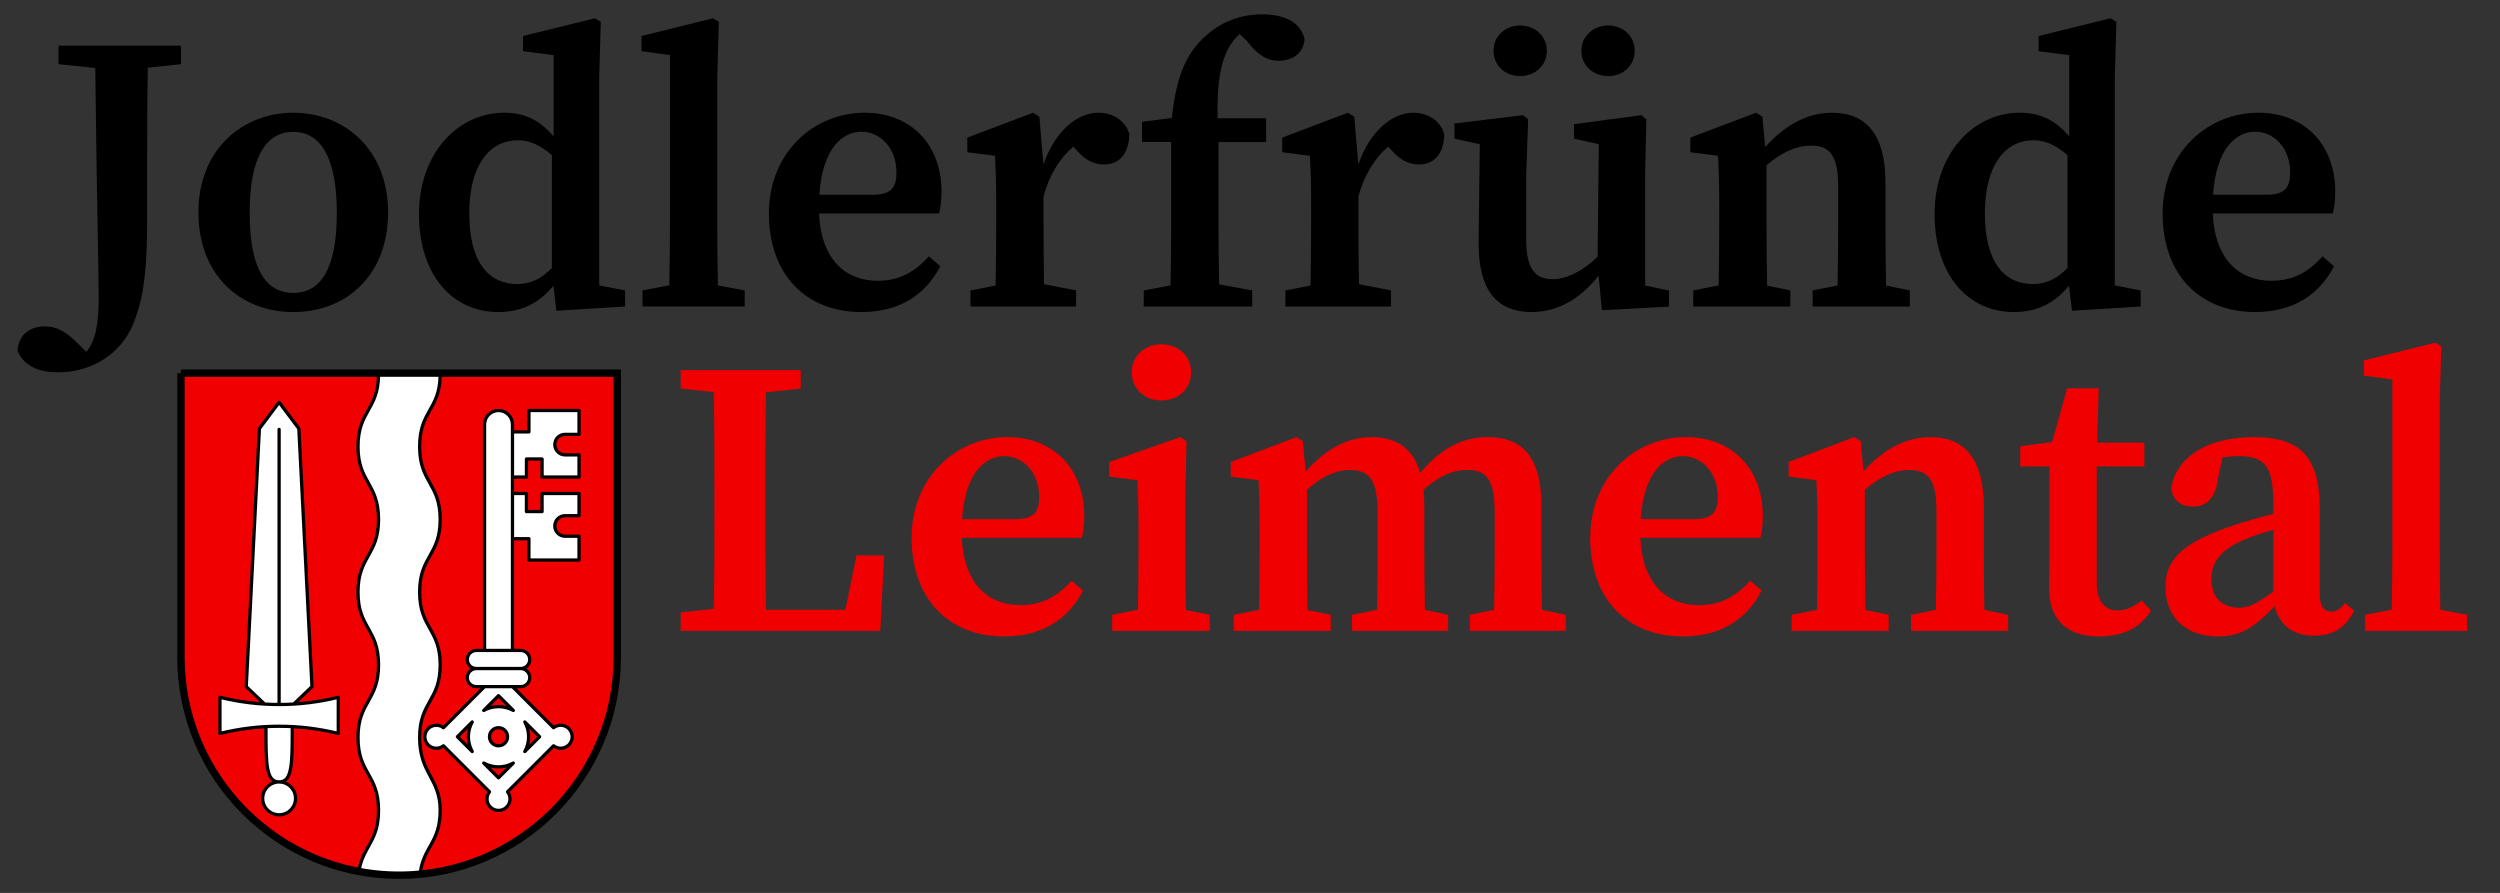 <?xml version="1.0" encoding="UTF-8"?>
<svg id="Ebene_1" xmlns="http://www.w3.org/2000/svg" version="1.1" viewBox="0 0 2604.34 930.21">
  <rect x="0" y="0" width="2604.34" height="930.21" fill="#333333" stroke="none"/>
  <!-- Generator: Adobe Illustrator 29.4.0, SVG Export Plug-In . SVG Version: 2.1.0 Build 152)  -->
  <defs>
    <style>
      .st0 {
        fill: #fff;
        stroke-linecap: round;
        stroke-linejoin: round;
        stroke-width: 3.42px;
      }

      .st0, .st1 {
        stroke: #000;
      }

      .st2, .st1 {
        fill: #f00000;
      }

      .st1 {
        stroke-width: 7.7px;
      }
    </style>
  </defs>
  <g>
    <path class="st1" d="M188.47,388.7h454.55v295.76c0,125.52-101.75,227.27-227.27,227.27s-227.27-101.75-227.27-227.27v-295.76h0Z"/>
    <path class="st0" d="M394.34,390.84c-.51,36.38-21.4,37.24-21.4,74.47s21.4,38.09,21.4,75.76-21.4,38.09-21.4,75.76,21.4,38.09,21.4,75.76-21.4,38.09-21.4,75.76,21.4,38.09,21.4,75.76c0,32.1-15.58,37.15-20.12,61.63,20.99,3.93,42.44,4.85,63.69,2.74,3.85-26.88,20.63-30.99,20.63-64.37s-21.4-38.09-21.4-75.76,21.4-38.09,21.4-75.76-21.4-38.09-21.4-75.76,21.4-38.09,21.4-75.76-21.4-38.09-21.4-75.76,20.89-38.09,21.4-74.47h-64.2ZM504.77,677.61v-235.41c0-8.04,6.52-14.55,14.55-14.55s14.55,6.52,14.55,14.55v235.41M533.87,449.91h17.12v-22.26h52.22v24.82h-14.55c-5.91,0-10.7,4.79-10.7,10.7s4.79,10.7,10.7,10.7h14.55v23.11h-38.52v-18.83h-16.26v18.83h-14.55M533.87,514.11h14.55v18.83h16.26v-18.83h38.52v23.11h-14.55c-5.91,0-10.7,4.79-10.7,10.7s4.79,10.7,10.7,10.7h14.55v24.82h-52.22v-22.26h-17.12M496.21,696.44c-5.2,0-9.42-4.22-9.42-9.42s4.22-9.42,9.42-9.42h46.23c5.2,0,9.42,4.22,9.42,9.42s-4.22,9.42-9.42,9.42c5.2,0,9.42,4.22,9.42,9.42s-4.22,9.42-9.42,9.42h-46.23c-5.2,0-9.42-4.22-9.42-9.42s4.22-9.42,9.42-9.42h46.23M504.77,715.28l-42.8,42.8c-5.2-4.09-12.74-3.2-16.83,2s-3.2,12.74,2,16.83c4.35,3.42,10.48,3.42,14.83,0l47.94,47.94c-4.09,5.2-3.2,12.74,2,16.83s12.74,3.2,16.83-2c3.42-4.35,3.42-10.48,0-14.83l47.94-47.94c5.2,4.09,12.74,3.2,16.83-2s3.2-12.74-2-16.83c-4.35-3.42-10.48-3.42-14.83,0l-42.8-42.8M476.52,767.49l15.41-15.41c-5.33,9.58-5.33,21.24,0,30.82l-15.41-15.41h0ZM519.32,810.3l-15.41-15.41c9.58,5.33,21.24,5.33,30.82,0l-15.41,15.41h0ZM519.32,724.69l15.41,15.41c-9.58-5.33-21.24-5.33-30.82,0l15.41-15.41h0ZM562.12,767.49l-15.41,15.41c5.33-9.58,5.33-21.24,0-30.82l15.41,15.41h0ZM509.9,767.49c0-5.2,4.22-9.42,9.42-9.42s9.42,4.22,9.42,9.42-4.22,9.42-9.42,9.42-9.42-4.22-9.42-9.42M290.76,814.58c9.46,0,17.12,7.67,17.12,17.12s-7.67,17.12-17.12,17.12-17.12-7.67-17.12-17.12,7.67-17.12,17.12-17.12M277.06,757.22c0,38.52,0,57.35,13.7,57.35s13.7-18.83,13.7-57.35M352.4,764.07c-40.48-10.01-82.79-10.01-123.27,0v-37.67c40.48,10.01,82.79,10.01,123.27,0v37.67ZM275.35,733.25l-18.83-17.98,13.7-268.79,20.54-27.39,20.54,27.39,13.7,268.79-18.83,17.98M290.76,733.25v-285.91"/>
  </g>
  <g>
    <path d="M154.54,47.57h-55.56s0,0,0,.01h-38v19.24l38.27,4.02c1.81,153.95,3.53,208.61,3.53,239.78,0,26.84-3.24,44.25-12.79,56.01l-9.28-9.19c-12.07-12.06-21.73-17.44-33.92-17.44-15.4,0-27.07,8.37-28.63,25.07,6.69,16.77,23.27,22.82,42.18,22.82,35.65,0,69.3-19.92,81.29-58.02,8.61-23.74,11.68-52.45,11.68-103.58v-53.7c0-34.36.01-68.54.67-102.05l34.64-3.72v-19.24h-34.08Z"/>
    <path d="M305.49,117.43c-52.97,0-98.8,38.38-98.8,103.81s43.8,103.83,98.8,103.83,98.79-37.95,98.79-103.83-45.82-103.81-98.79-103.81ZM305.48,305.13c-29.69,0-45.4-26.9-45.4-83.44s16.23-84.33,45.4-84.33,45.4,27.79,45.4,84.33-15.71,83.44-45.4,83.44Z"/>
    <path d="M624.21,297.29V80.51l1.64-57.71-6.19-3.73-74.84,18.43v15.84l31.92,4.1v84.68c-14.6-17.12-30.21-24.71-51.54-24.71-48.27,0-88.74,42.39-88.74,105.54s34.49,102.11,82.65,102.11c24.26,0,42.44-9.22,57.37-27.42l3.13,26.05,71.54-4.4v-16.74h0s-26.93-5.25-26.93-5.25ZM538.94,295.92h0c-29.11,0-50.08-21.58-50.08-73.79s22.71-76.03,50.42-76.03c11.99,0,22.77,4.52,35.63,15.46v117.69c-10.77,10.92-21.86,16.67-35.97,16.67Z"/>
    <path d="M747.88,297.36c-.46-21.36-.68-42.72-.68-64.08V80.5l1.64-57.71-6.19-3.73h0l-74.39,18.43v15.84l29.64,4.1v175.85c0,21.3-.23,42.61-.68,63.91l-27.91,5.36v16.74h106.47v-16.74h0l-27.9-5.19Z"/>
    <path d="M900.54,117.43c-51.84,0-99.55,40.68-99.55,104.89s39.09,102.75,96.38,102.75c38.48,0,66.34-17.08,82.14-47.66l-11.83-10.38c-13.54,14.95-29.32,25.47-53.43,25.47-34.28,0-59.1-23.2-61.02-70.15h125c1.64-6.08,2.57-13.37,2.57-22.49h.02c0-49.55-32.08-82.43-80.28-82.43ZM909.4,202.89h-55.86c3.24-48.49,24.08-65.68,43.89-65.68s36.44,17.24,36.44,42.39c0,14.92-4.81,23.29-24.47,23.29Z"/>
    <path d="M1144.1,117.43c-21.54,0-45.02,18.85-57.12,53.93l-4.22-49.7-6.59-4.25-68.48,25.93v15.24l28.86,3.69c.82,16.38,1.23,26.82,1.23,49.35v21.66h-.01c0,17.79-.2,43.83-.6,64.17l-26.2,5.1h.01v16.74h110.02v-16.74l-33.35-6.5c-.38-20.12-.58-45.39-.58-62.77v-28.87c6.06-21.96,16.77-39.57,31.06-51.65l3.72,4.07c8.57,9.6,17.26,14.49,28.18,14.49,16.38,0,26.01-11.4,26.46-31.7-4.17-14.35-17.51-22.19-32.39-22.19Z"/>
    <path d="M1280.9,48.23c2.67-4.62,6.33-9.07,10.62-12.73l7.47,7.27c10.58,14.14,20.95,20.49,32.99,20.49,16.55,0,26.46-9.73,26.98-22.68-4.55-18.87-23.04-25.62-44.02-25.62s-43.22,6.49-62.79,26.04c-16.8,16.83-26.94,39.28-31.42,81.87l-31.02,4.01v21.07h30.34v85.32c0,21.33-.23,42.67-.68,64l-27.89,5.28v16.74h112.97v-16.74l-34.44-6.36c-.44-20.97-.66-41.95-.66-62.92v-85.31h49.62v-24.76h-50.5c-1-36.55,3.26-59.54,12.42-74.97Z"/>
    <path d="M1472.16,117.43c-21.55,0-45.03,18.86-57.13,53.95l-4.22-49.72-6.59-4.25-68.48,25.93v15.24l28.86,3.69c.82,16.38,1.23,26.82,1.23,49.35v21.66h-.01c0,17.79-.2,43.83-.6,64.17l-26.2,5.1h.01v16.74h110.02v-16.74l-33.35-6.5c-.38-20.12-.58-45.39-.58-62.77v-28.83c6.06-21.97,16.77-39.6,31.07-51.68l3.72,4.07c8.57,9.6,17.26,14.49,28.18,14.49,16.38,0,26.01-11.4,26.46-31.7-4.17-14.35-17.51-22.19-32.39-22.19Z"/>
    <path d="M1675.3,79.28c15.06,0,27.66-10.58,27.66-26.39s-12.9-26.39-27.66-26.39-27.92,10.58-27.92,26.39,12.86,26.39,27.92,26.39Z"/>
    <path d="M1583.49,79.28c15.06,0,27.92-10.58,27.92-26.39s-13.16-26.39-27.92-26.39-27.66,10.58-27.66,26.39,12.6,26.39,27.66,26.39Z"/>
    <path d="M1713.82,181.88l1.23-57.64-5.3-4.25-70.04,9.38v15.09l25.8,5.75-1.22,117.35c-14.66,13.97-31.66,23.27-46.78,23.27-18.16,0-27.61-10.44-27.61-41.33h0s0-67.62,0-67.62l2.05-57.64-5.3-4.25-71.46,8.63v15.84l26.38,5.79-1.28,101.09c-.56,54.06,21.42,73.72,55.39,73.72,25.93,0,49.88-12.75,69.67-37.89l3.39,36h0l69.88-3.73v-16.74l-24.8-5.27v-115.55Z"/>
    <path d="M1964.17,233.28v-42.79h0c0-50.6-20.25-73.06-55.62-73.06-24.66,0-48.41,11.82-69.68,35.79l-2.93-31.56-6.59-4.25-68.48,25.93v15.24l28.86,3.69c.82,16.38,1.23,26.97,1.23,49.5v21.51c0,17.76-.2,43.73-.6,64.05l-26.43,5.22v16.74h25.8-.01s.01-.01.01-.01c0,0,0,0,0,.01h75.32v-16.74l-24.19-4.98c-.4-20.35-.61-46.46-.61-64.3v-61.15c16.18-13.75,31.42-20.46,46.08-20.46,20.36,0,28.54,10.78,28.54,42.86v38.76c0,18.3-.2,43.97-.6,64.08l-25.98,5.19v16.74h101.27v-16.74l-24.79-5.01c-.4-20.14-.6-45.91-.6-64.26Z"/>
    <path d="M2203.07,297.29V80.51l1.64-57.71-6.19-3.73-74.84,18.43v15.84l31.92,4.1v84.68c-14.6-17.12-30.21-24.71-51.54-24.71-48.27,0-88.74,42.39-88.74,105.54s34.49,102.11,82.65,102.11c24.26,0,42.44-9.22,57.37-27.42l3.13,26.05,71.54-4.4v-16.74h0s-26.93-5.25-26.93-5.25ZM2117.8,295.92c-29.11,0-50.08-21.58-50.08-73.79s22.71-76.03,50.42-76.03c11.99,0,22.77,4.52,35.63,15.46v117.69c-10.77,10.92-21.86,16.67-35.97,16.67Z"/>
    <path d="M2432.69,199.86h.02c0-49.55-32.08-82.43-80.28-82.43-51.84,0-99.55,40.68-99.55,104.89s39.09,102.75,96.38,102.75c38.48,0,66.34-17.08,82.14-47.66l-11.83-10.38c-13.54,14.95-29.32,25.47-53.43,25.47-34.28,0-59.1-23.2-61.02-70.15h125.01c1.64-6.08,2.57-13.37,2.57-22.49ZM2361.29,202.89h-55.86c3.24-48.49,24.08-65.68,43.89-65.68s36.44,17.24,36.44,42.39c0,14.92-4.81,23.29-24.47,23.29Z"/>
  </g>
  <g>
    <path class="st2" d="M892.28,578.57l-11.69,56.67h-82.57c-.69-34.42-.69-68.5-.69-97.7v-25.06c0-34.69.01-69.45.68-103.84l36.11-3.89v-19.24h-91.12s0,0,0,0h-33.93v19.24h0l34.48,3.75c.67,34.29.68,69.09.68,103.98v22.13c0,31.16,0,65.31-.67,99.62l-34.49,3.75v19.24h61.7s0,0,0,0h0s146.22,0,146.22,0l4.1-78.65h-28.8Z"/>
    <path class="st2" d="M1049.22,455.36c-51.84,0-99.55,40.68-99.55,104.89s39.09,102.75,96.38,102.75c38.48,0,66.34-17.08,82.14-47.66l-11.83-10.38c-13.54,14.95-29.32,25.47-53.43,25.47-34.28,0-59.1-23.2-61.02-70.15h125c1.64-6.08,2.57-13.37,2.57-22.49h.02c0-49.55-32.08-82.43-80.28-82.43ZM1058.08,540.82h-55.86c3.24-48.49,24.08-65.68,43.89-65.68s36.44,17.24,36.44,42.39c0,14.92-4.81,23.29-24.47,23.29Z"/>
    <path class="st2" d="M1234.8,571.2v-54.21l1.23-57.4-6.59-4.25-74.02,25.93v15.24l29.38,3.69c.82,16.39,1.23,29.08,1.23,51.61v19.4c0,17.74-.2,43.67-.6,63.97l-26.8,5.3v16.74h26.17-.01s.01,0,.01,0c0,0,0,0,0,0h75.4v-16.74h.01l-24.8-5.03c-.4-20.35-.61-46.43-.61-64.25Z"/>
    <path class="st2" d="M1209.86,417.19c17.26,0,30.94-11.89,30.94-29.26s-13.68-29.26-30.94-29.26-30.94,11.89-30.94,29.26,13.68,29.26,30.94,29.26Z"/>
    <path class="st2" d="M1605.74,571.21v-43.99h0c0-49.74-18.79-71.87-55.92-71.87-24.78,0-48.09,10.54-70.34,37.29-7.41-25.57-24.45-37.29-51.19-37.29-24.98,0-48.28,13.3-68.17,35.99l-2.94-31.75-6.59-4.25-68.48,25.93v15.24l28.86,3.69c.97,16.38,1.23,26.97,1.23,49.5v21.51c0,17.76-.2,43.73-.6,64.05l-26.43,5.22v16.74h25.8-.01s.01,0,.01,0c0,0,0,0,0,0h75.32v-16.74h.01l-24.2-4.99c-.4-20.35-.61-46.46-.61-64.29v-61.08c14.47-12.69,29-20.54,44.59-20.54,21.26,0,28.99,11.39,28.99,44.67v36.96c0,18.28-.2,43.92-.6,64.02l-25.98,5.25v16.74h100.07v-16.74l-24.19-5.04c-.4-20.13-.6-45.89-.6-64.23v-42.79h-.01c0-6.51-.31-12.55-.92-18.14,15.66-13.95,30.07-20.7,45.25-20.7,20.41,0,28.95,9.56,28.95,44.15v37.48c0,18.28-.2,43.94-.6,64.04l-25.22,5.23v16.74h99.92v-16.74l-24.8-5.11c-.4-20.12-.6-45.84-.6-64.16Z"/>
    <path class="st2" d="M1756.13,455.36c-51.84,0-99.55,40.68-99.55,104.89s39.09,102.75,96.38,102.75c38.48,0,66.34-17.08,82.14-47.66l-11.83-10.38c-13.54,14.95-29.32,25.47-53.43,25.47-34.28,0-59.1-23.2-61.03-70.15h125.01c1.64-6.08,2.57-13.37,2.57-22.49h.02c0-49.55-32.08-82.43-80.28-82.43ZM1764.99,540.82h-55.86c3.24-48.49,24.08-65.68,43.89-65.68s36.44,17.24,36.44,42.39c0,14.92-4.81,23.29-24.47,23.29Z"/>
    <path class="st2" d="M2066.59,571.21v-42.78c0-50.61-20.25-73.07-55.62-73.07-24.66,0-48.42,11.82-69.69,35.8l-2.93-31.57-6.59-4.25-68.48,25.93v15.24l28.86,3.69c.82,16.38,1.23,26.97,1.23,49.5v21.51c0,17.76-.2,43.73-.6,64.05l-26.43,5.22v16.74h25.8-.01s.01,0,.01,0c0,0,0,0,0,0h75.32v-16.74l-24.19-4.98c-.4-20.35-.61-46.46-.61-64.3v-61.14c16.19-13.75,31.43-20.47,46.09-20.47,20.36,0,28.54,10.78,28.54,42.86v38.76c0,18.29-.2,43.97-.6,64.08l-25.98,5.19v16.74h101.27v-16.74l-24.79-5.01c-.4-20.14-.6-45.91-.6-64.26Z"/>
    <path class="st2" d="M2206.13,635.91h-.01c-13.02.01-21.88-8.85-21.88-29.1v-120.92h49.61v-24.76h-49.15l1.61-56.6h-32.93l-15.6,56.01-33.19,4.28v21.07h30.35v87.56c0,15.97-.41,25.78-.41,37.86,0,36.04,19.72,51.69,52.49,51.69,25.28,0,43.28-9.89,53.82-26.9l-9.72-10.46c-9.29,6.89-16.73,10.27-24.99,10.27Z"/>
    <path class="st2" d="M2428.68,637.13c-7.62,0-12.15-5.2-12.15-18.37v-89.39c0-53.26-20.63-74.01-68.08-74.01-50.12,0-81.78,21.21-86.71,53.84,2.02,11.9,9.62,18.49,23.09,18.49s23.22-8.8,25.55-28.5l4.79-22.6c6.5-1.1,12.06-1.44,17.16-1.44,26.58,0,35.79,10.28,35.79,48.46v11.65c-14.15,3.65-28.53,7.8-38.99,11.2v.02c-59.08,19.16-73.32,38.65-73.32,64.74,0,33.85,23.48,51.8,54.28,51.8,26,0,39.32-10.88,59.57-31.45,4.68,19.19,18.84,30.66,40.55,30.66,19.49,0,32.35-6.98,42.18-26l-9.54-8.11c-4.66,6.08-8.56,9.01-14.17,9.01ZM2332.51,633.08c-16.29,0-28.82-9.05-28.82-30.16,0-15.64,8.16-30.3,35.7-41.33,6.93-2.98,17.46-6.5,28.73-9.78v64.55c-17.82,12.75-24.98,16.72-35.61,16.72Z"/>
    <path class="st2" d="M2542.2,635.29c-.46-21.36-.68-42.72-.68-64.08v-152.78l1.64-57.71-6.19-3.73h0s-74.39,18.43-74.39,18.43v15.84l29.64,4.1v175.85c0,21.3-.23,42.61-.68,63.91l-27.91,5.36v16.74h106.47v-16.74l-27.9-5.19Z"/>
  </g>
</svg>